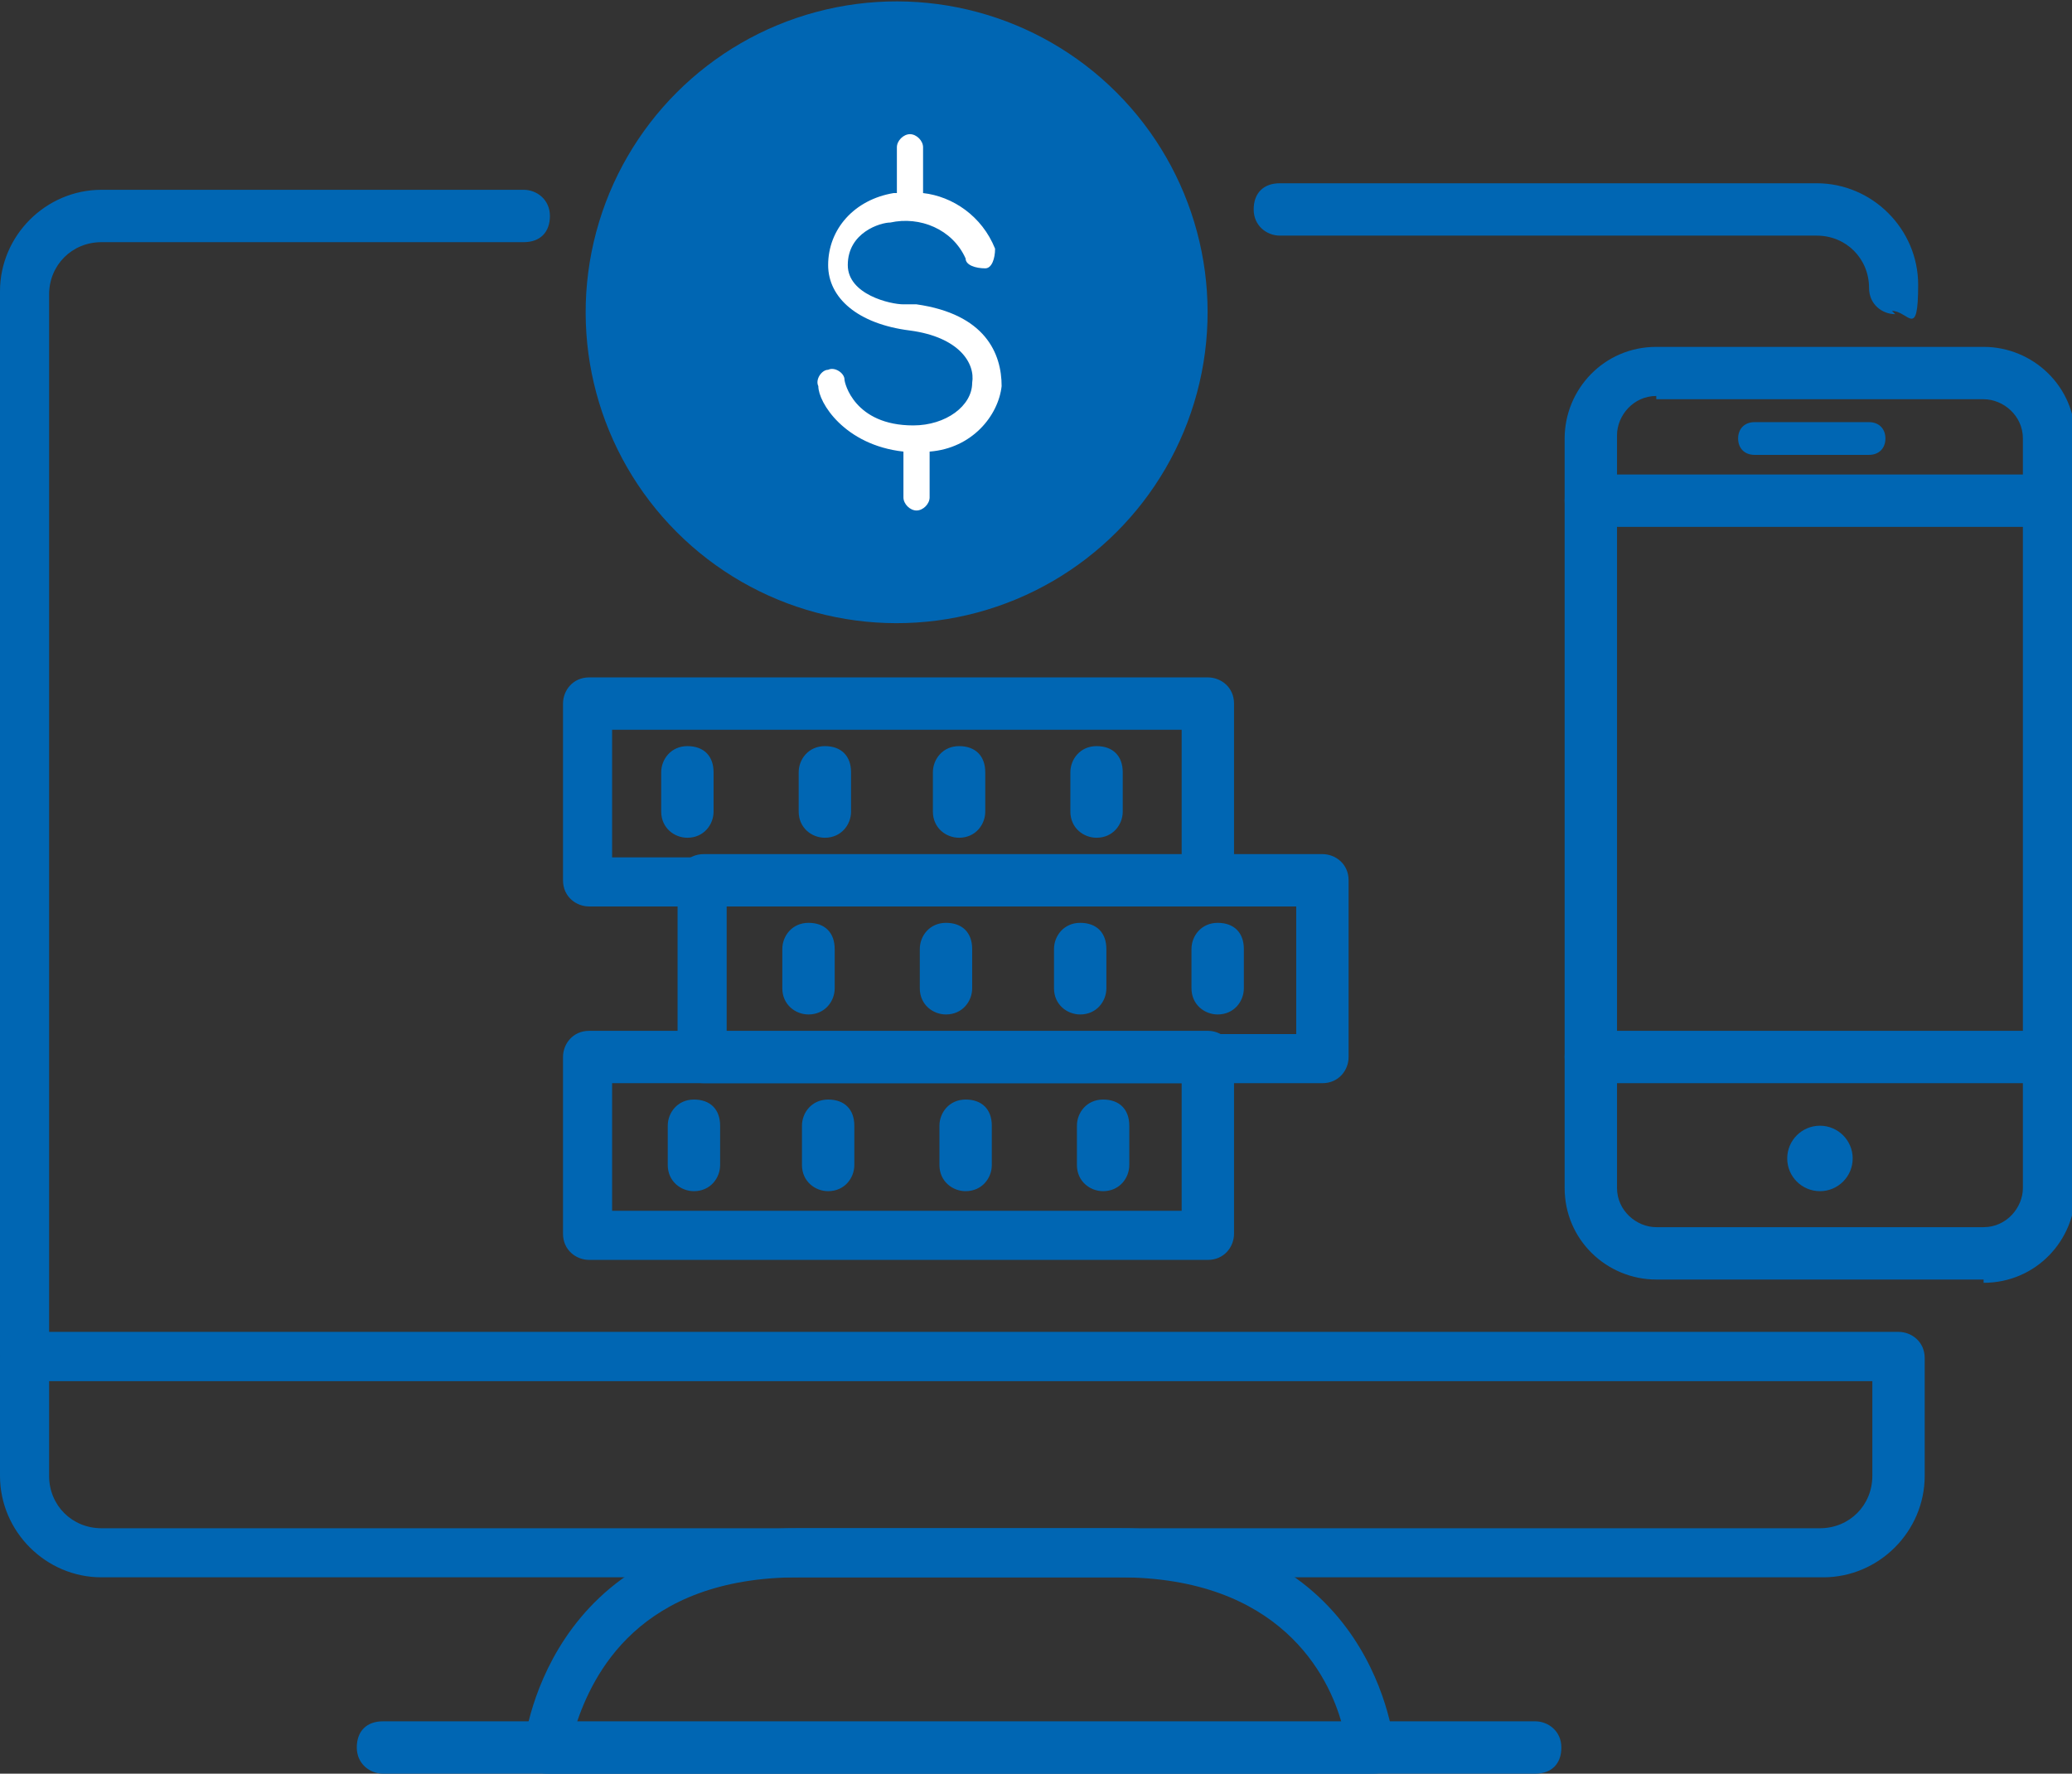 <?xml version="1.0" encoding="UTF-8"?>
<svg id="_圖層_1" data-name="圖層_1" xmlns="http://www.w3.org/2000/svg" version="1.1" viewBox="0 0 63.3 54.2">
  <rect x="0" y="0" width="63.3" height="54.2" fill="#333333" stroke="none"/>
  <!-- Generator: Adobe Illustrator 29.4.0, SVG Export Plug-In . SVG Version: 2.1.0 Build 152)  -->
  <defs>
    <style>
      .st0 {
        fill: #0066b3;
      }

      .st1 {
        fill: #fff;
      }
    </style>
  </defs>
  <g>
    <path class="st0" d="M57.9,9.6c-.4,0-.8-.3-.8-.8,0-.9-.7-1.6-1.6-1.6h-16.4c-.4,0-.8-.3-.8-.8s.3-.8.8-.8h16.4c1.7,0,3.1,1.4,3.1,3.1s-.3.8-.8.8Z"/>
    <path class="st0" d="M57.9,42.2H.8c-.4,0-.8-.3-.8-.8V8.9c0-1.7,1.4-3.1,3.1-3.1h12.9c.4,0,.8.3.8.8s-.3.8-.8.8H3.1c-.9,0-1.6.7-1.6,1.6v31.8h56.4c.4,0,.8.3.8.8s-.3.8-.8.8Z"/>
    <path class="st0" d="M55.6,48.2H3.1c-1.7,0-3.1-1.4-3.1-3.1v-3.6c0-.4.3-.8.8-.8h57.2c.4,0,.8.3.8.8v3.6c0,1.7-1.4,3.1-3.1,3.1ZM1.5,42.2v2.9c0,.9.7,1.6,1.6,1.6h52.5c.9,0,1.6-.7,1.6-1.6v-2.9H1.5Z"/>
    <path class="st0" d="M41.9,54.2h-25.1c-.2,0-.4,0-.6-.2-.1-.2-.2-.4-.2-.6,0,0,.6-6.7,8.4-6.7h9.8c7.8,0,8.4,6.6,8.4,6.7,0,.2,0,.4-.2.6-.1.2-.3.2-.6.2ZM17.7,52.7h23.3c-.4-1.5-1.9-4.5-6.8-4.5h-9.8c-4.9,0-6.3,3-6.8,4.5Z"/>
    <path class="st0" d="M46.9,54.2H11.7c-.4,0-.8-.3-.8-.8s.3-.8.8-.8h35.2c.4,0,.8.3.8.8s-.3.8-.8.8Z"/>
  </g>
  <g>
    <g>
      <g>
        <path class="st0" d="M36.9,38.5h-18.9c-.4,0-.8-.3-.8-.8v-5.4c0-.4.3-.8.8-.8h18.9c.4,0,.8.3.8.8v5.4c0,.4-.3.8-.8.8ZM18.7,37h17.4v-3.9h-17.4v3.9Z"/>
        <path class="st0" d="M36.9,27.7h-18.9c-.4,0-.8-.3-.8-.8v-5.4c0-.4.3-.8.8-.8h18.9c.4,0,.8.3.8.8v5.4c0,.4-.3.8-.8.8ZM18.7,26.2h17.4v-3.9h-17.4v3.9Z"/>
      </g>
      <path class="st0" d="M40.4,33.1h-18.9c-.4,0-.8-.3-.8-.8v-5.4c0-.4.3-.8.8-.8h18.9c.4,0,.8.3.8.8v5.4c0,.4-.3.8-.8.8ZM22.2,31.6h17.4v-3.9h-17.4v3.9Z"/>
    </g>
    <g>
      <path class="st0" d="M21,25.6c-.4,0-.8-.3-.8-.8v-1.2c0-.4.3-.8.8-.8s.8.3.8.8v1.2c0,.4-.3.8-.8.8Z"/>
      <path class="st0" d="M25.2,25.6c-.4,0-.8-.3-.8-.8v-1.2c0-.4.3-.8.8-.8s.8.3.8.8v1.2c0,.4-.3.8-.8.8Z"/>
      <path class="st0" d="M29.3,25.6c-.4,0-.8-.3-.8-.8v-1.2c0-.4.3-.8.8-.8s.8.3.8.8v1.2c0,.4-.3.8-.8.8Z"/>
      <path class="st0" d="M33.5,25.6c-.4,0-.8-.3-.8-.8v-1.2c0-.4.3-.8.8-.8s.8.3.8.8v1.2c0,.4-.3.8-.8.8Z"/>
    </g>
    <g>
      <path class="st0" d="M24.7,31c-.4,0-.8-.3-.8-.8v-1.2c0-.4.3-.8.8-.8s.8.3.8.8v1.2c0,.4-.3.8-.8.8Z"/>
      <path class="st0" d="M28.9,31c-.4,0-.8-.3-.8-.8v-1.2c0-.4.3-.8.8-.8s.8.3.8.8v1.2c0,.4-.3.8-.8.8Z"/>
      <path class="st0" d="M33,31c-.4,0-.8-.3-.8-.8v-1.2c0-.4.3-.8.8-.8s.8.3.8.8v1.2c0,.4-.3.8-.8.8Z"/>
      <path class="st0" d="M37.2,31c-.4,0-.8-.3-.8-.8v-1.2c0-.4.3-.8.8-.8s.8.3.8.8v1.2c0,.4-.3.8-.8.8Z"/>
    </g>
    <g>
      <path class="st0" d="M21.2,36.4c-.4,0-.8-.3-.8-.8v-1.2c0-.4.3-.8.8-.8s.8.3.8.8v1.2c0,.4-.3.8-.8.8Z"/>
      <path class="st0" d="M25.3,36.4c-.4,0-.8-.3-.8-.8v-1.2c0-.4.3-.8.8-.8s.8.3.8.8v1.2c0,.4-.3.8-.8.8Z"/>
      <path class="st0" d="M29.5,36.4c-.4,0-.8-.3-.8-.8v-1.2c0-.4.3-.8.8-.8s.8.3.8.8v1.2c0,.4-.3.8-.8.8Z"/>
      <path class="st0" d="M33.7,36.4c-.4,0-.8-.3-.8-.8v-1.2c0-.4.3-.8.8-.8s.8.3.8.8v1.2c0,.4-.3.8-.8.8Z"/>
    </g>
  </g>
  <circle class="st0" cx="27.4" cy="9.5" r="9.5" transform="translate(1.3 22.2) rotate(-45)"/>
  <path class="st1" d="M27.6,9.3c-.4,0-1.7-.3-1.7-1.2,0-1,1-1.3,1.3-1.3.9-.2,1.9.2,2.3,1.1,0,.2.3.3.6.3.2,0,.3-.3.3-.6-.4-1-1.3-1.6-2.2-1.7v-1.4c0-.2-.2-.4-.4-.4s-.4.2-.4.4v1.4s0,0-.1,0c-1.2.2-2,1.1-2,2.2,0,1,.9,1.8,2.5,2,1.5.2,2,1,1.9,1.6,0,.7-.8,1.3-1.8,1.3-1.8,0-2.1-1.3-2.1-1.4,0-.2-.3-.4-.5-.3-.2,0-.4.3-.3.5,0,.5.8,1.8,2.6,2v1.4c0,.2.2.4.4.4s.4-.2.4-.4v-1.4c1.3-.1,2.1-1.1,2.2-2,0-1-.5-2.2-2.6-2.5Z"/>
  <g>
    <path class="st0" d="M60.6,39.1h-10c-1.5,0-2.8-1.2-2.8-2.8V13.4c0-1.5,1.2-2.8,2.8-2.8h10c1.5,0,2.8,1.2,2.8,2.8v23c0,1.5-1.2,2.8-2.8,2.8ZM50.6,12.1c-.7,0-1.2.6-1.2,1.2v23c0,.7.6,1.2,1.2,1.2h10c.7,0,1.2-.6,1.2-1.2V13.4c0-.7-.6-1.2-1.2-1.2h-10Z"/>
    <path class="st0" d="M62.6,33.1h-14c-.4,0-.8-.3-.8-.8s.3-.8.8-.8h14c.4,0,.8.3.8.8s-.3.8-.8.8Z"/>
    <path class="st0" d="M62.1,16.1h-13.5c-.4,0-.8-.3-.8-.8s.3-.8.8-.8h13.5c.4,0,.8.3.8.8s-.3.8-.8.8Z"/>
    <path class="st0" d="M57.1,13.9h-3.5c-.3,0-.5-.2-.5-.5s.2-.5.5-.5h3.5c.3,0,.5.2.5.5s-.2.5-.5.5Z"/>
    <circle class="st0" cx="55.6" cy="35.4" r="1"/>
  </g>
</svg>